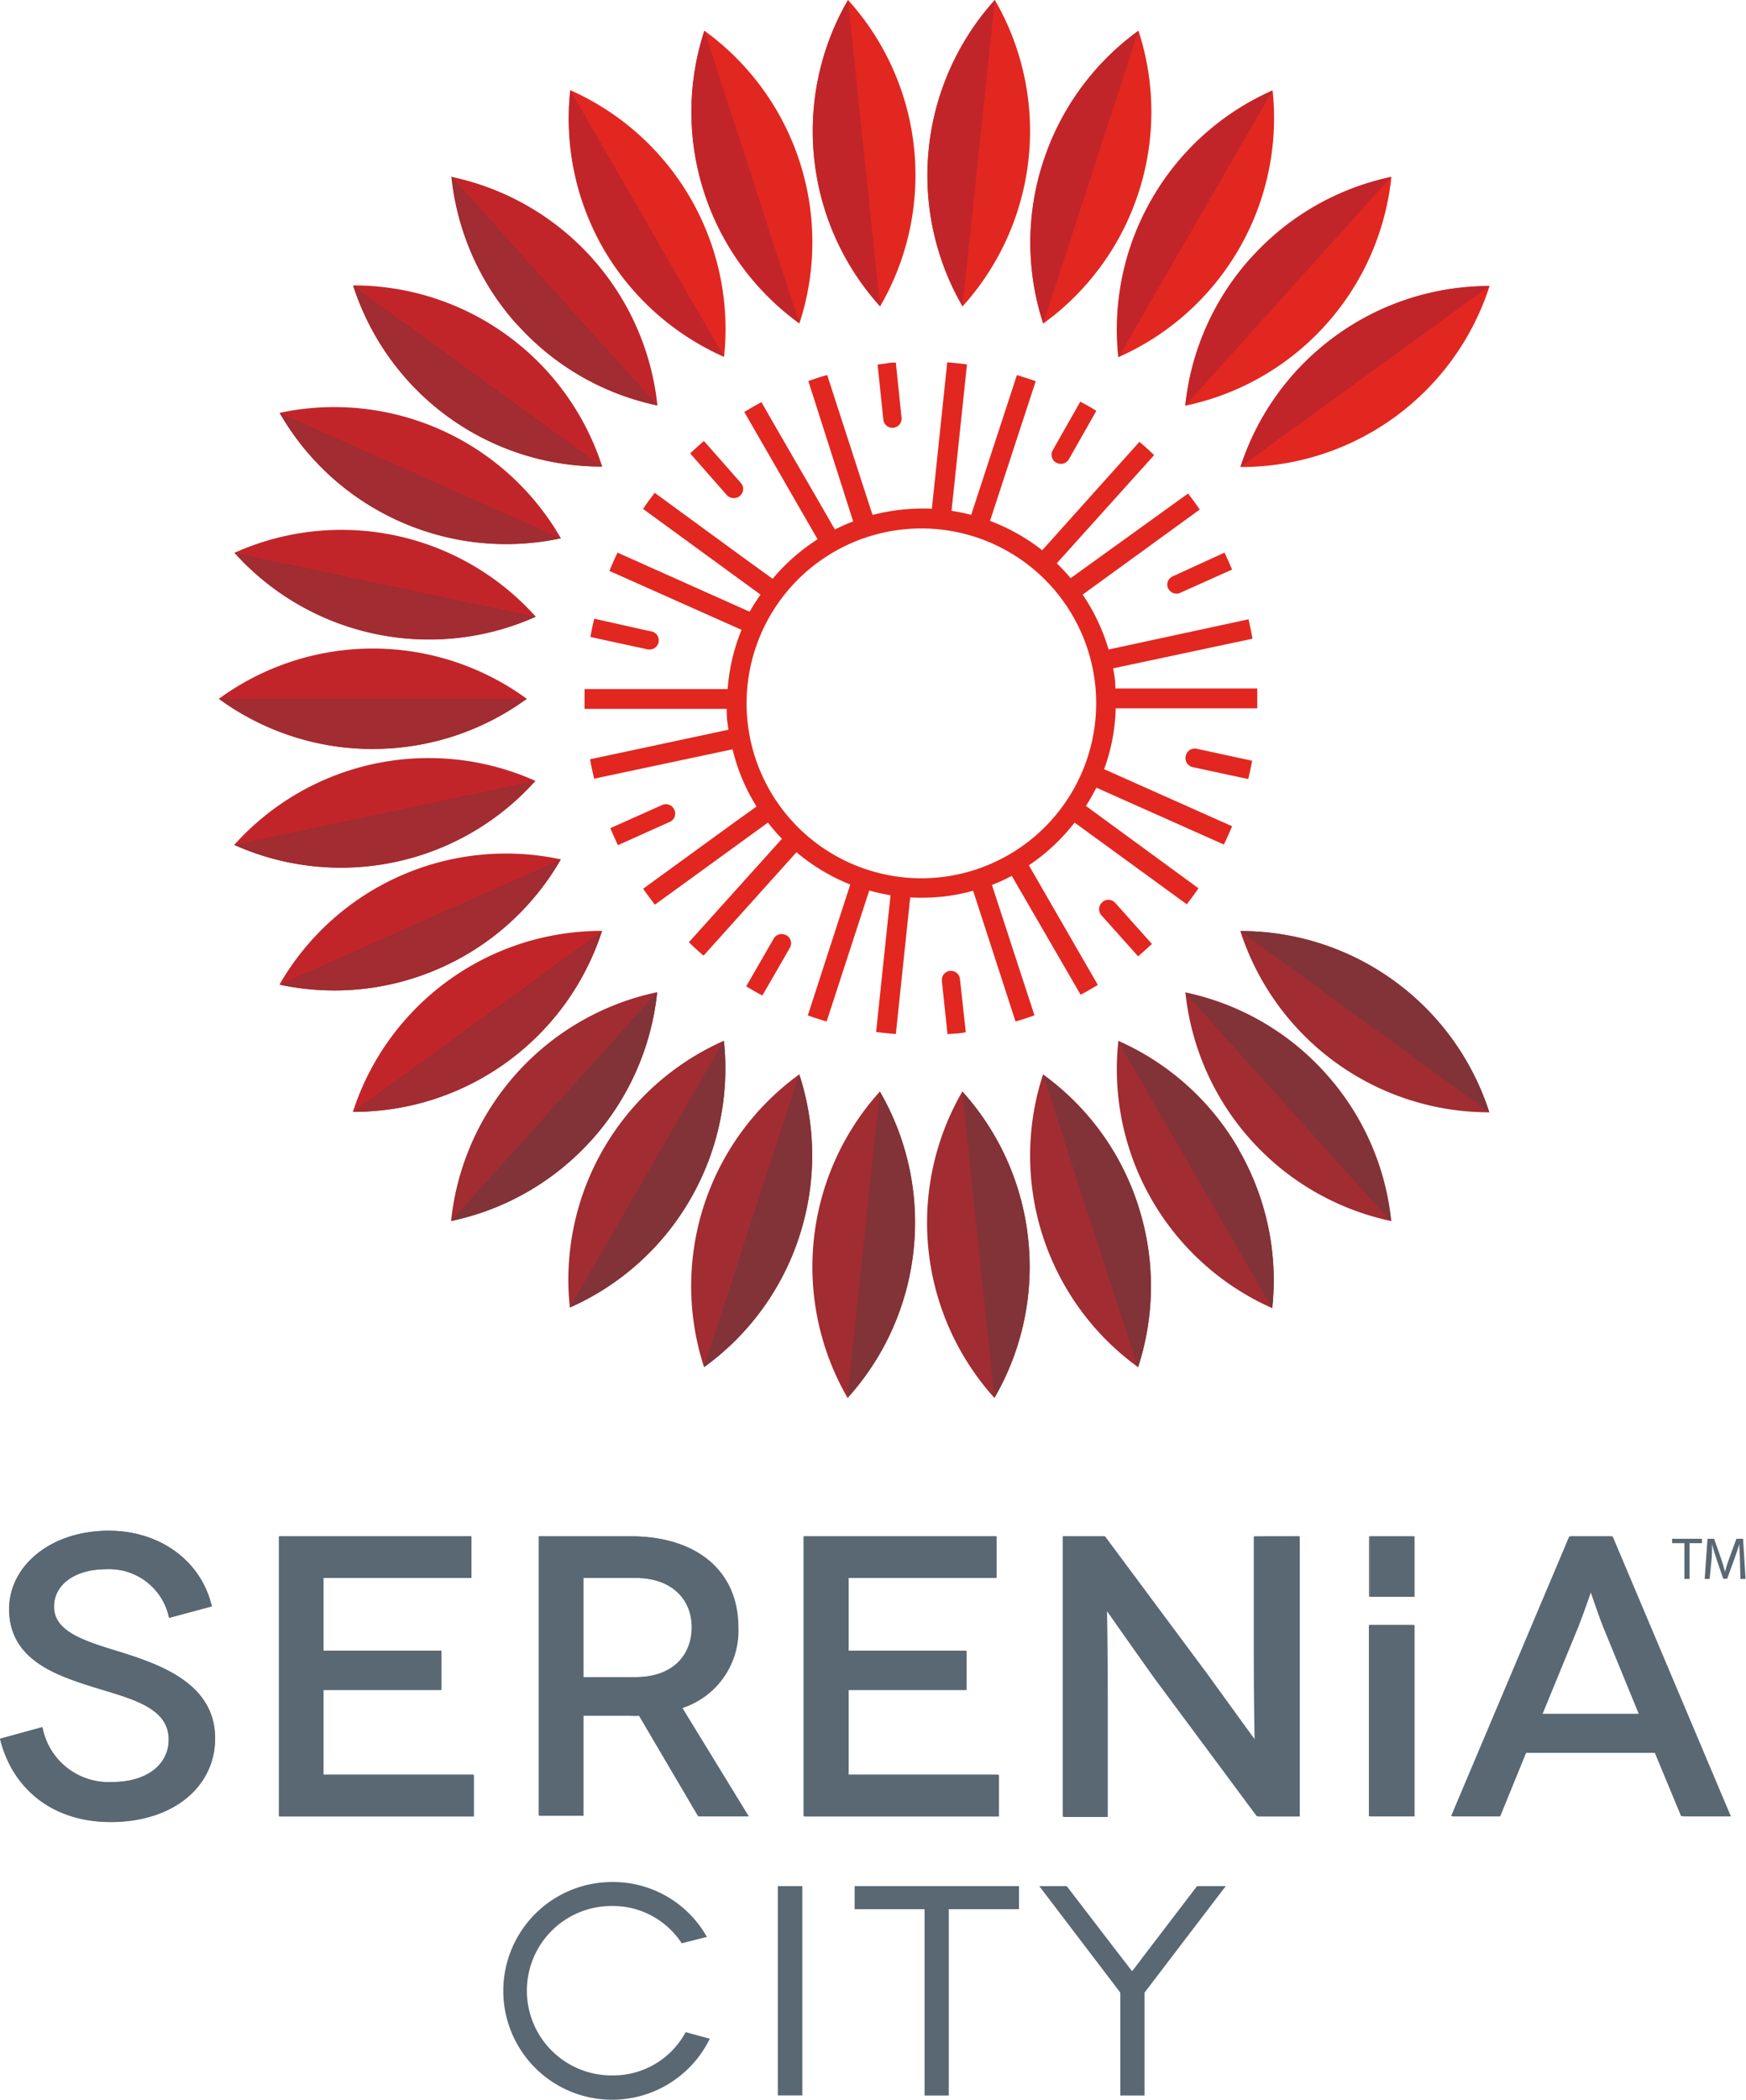 <svg xmlns="http://www.w3.org/2000/svg" width="190.98" height="229.52" viewBox="0 0 190.98 229.52"><path d="M71,71a1,1,0,0,0,.11-2L65,67.63c-.16.66-.3,1.32-.42,2l6.09,1.32A.86.86,0,0,0,71,71m26.7-24.24a1,1,0,0,0,.91-1.12l-.62-6c-.34,0-.68,0-1,.08l-1,.13.63,6a1,1,0,0,0,1.11.91M127.77,64.3a1,1,0,0,0,1,.59.84.84,0,0,0,.31-.08l5.69-2.55c-.27-.62-.54-1.24-.83-1.85L128.28,63a1,1,0,0,0-.51,1.34m-54,24.21A1,1,0,0,0,72.42,88l-5.66,2.53c.26.62.54,1.25.83,1.86l5.66-2.54a1,1,0,0,0,.51-1.34m41.78-37.94a1,1,0,0,0,1.38-.38l3-5.28c-.57-.35-1.16-.7-1.76-1l-3,5.29a1,1,0,0,0,.38,1.39M80.39,54.44a1,1,0,0,0,.57-.25A1,1,0,0,0,81,52.75L77,48.21c-.52.43-1,.89-1.51,1.35l4,4.55a1,1,0,0,0,.86.33M122,74.67c-.06-.55-.14-1.08-.24-1.61L137,69.82c-.13-.71-.27-1.42-.44-2.12L121.26,71a21.34,21.34,0,0,0-2.84-6l12.81-9.3c-.42-.6-.83-1.18-1.28-1.75L117.11,63.2a21.23,21.23,0,0,0-1.52-1.62l10.65-11.83c-.52-.5-1.06-1-1.61-1.45L114,60.15a21.52,21.52,0,0,0-5.71-3.21l5-15.27c-.69-.25-1.38-.46-2.06-.67l-5,15.28a21.53,21.53,0,0,0-2.15-.44l1.69-16c-.71-.1-1.43-.18-2.16-.23l-1.68,16a22.18,22.18,0,0,0-6.49.68l-1.3-4c-1.14-3.53-3.22-9.92-3.66-11.3-.7.2-1.38.42-2.06.66.1.35.26.83.49,1.54L93.32,57c-.69.26-1.36.56-2,.88l-2.09-3.63c-1.86-3.21-5.22-9-5.94-10.29-.64.34-1.27.7-1.88,1.08l.12.2,7.9,13.71a21.64,21.64,0,0,0-4.92,4.32l-3.32-2.4-9.58-7c-.44.58-.87,1.16-1.27,1.76l.16.12L83.19,65A20.41,20.41,0,0,0,82,66.87L67.55,60.41c-.32.65-.61,1.31-.89,2l14.45,6.44a21.44,21.44,0,0,0-1.52,6.48H63.94c0,.72,0,1.44,0,2.16.37,0,.87,0,1.55,0h14c0,.54,0,1.08.1,1.62l.09.66L64.54,83c.13.72.28,1.42.45,2.12l15.14-3.21a20.86,20.86,0,0,0,2.62,6.25L79.9,90.21l-9.55,6.94c.41.59.84,1.17,1.28,1.74l.12-.08L84,89.92a19.81,19.81,0,0,0,1.53,1.77L75.35,103c.52.5,1.05,1,1.61,1.46L87.12,93.16A21.41,21.41,0,0,0,93,96.69L88.36,111c.67.24,1.37.46,2.06.66l4.66-14.32a20.15,20.15,0,0,0,2.33.52l-.35,3.25-1.23,11.7c.71.09,1.43.17,2.16.22l1.57-14.93a22.43,22.43,0,0,0,3.47-.08,20.15,20.15,0,0,0,3.41-.65l4.64,14.29c.7-.2,1.38-.42,2.07-.67L108.5,96.74a19.43,19.43,0,0,0,2.17-1l7.53,13c.64-.34,1.27-.7,1.88-1.08l-7.54-13.07a21.58,21.58,0,0,0,5-4.67l12.27,8.93c.45-.57.87-1.15,1.28-1.75l-12.31-9a20.54,20.54,0,0,0,1.14-2l13.95,6.22q.48-1,.9-2l-14-6.24a20.87,20.87,0,0,0,1.27-6.65h15.48c0-.72,0-1.44,0-2.17H122c0-.22,0-.44-.05-.66M102.8,95.9a19.12,19.12,0,1,1,17-21,19.14,19.14,0,0,1-17,21m26.9-13.25a1,1,0,0,0,.77,1.21l6.06,1.3c.16-.65.3-1.31.43-2l-6.06-1.31a1,1,0,0,0-1.2.78m-9.13,16a1,1,0,0,0-.08,1.44l4,4.47c.51-.44,1-.89,1.51-1.35l-4-4.48a1,1,0,0,0-1.44-.08M86,102.24a1,1,0,0,0-1.38.38l-3,5.2c.58.35,1.17.69,1.77,1l3-5.2a1,1,0,0,0-.38-1.39m17.89,3.9a1,1,0,0,0-.88,1.08l.62,5.84,1-.08c.33,0,.65-.08,1-.13L105,107a1,1,0,0,0-1.08-.87" style="fill:#e22720"/><path d="M89.06,17.32a28.42,28.42,0,0,0,7.21,16.17A28.54,28.54,0,0,0,92.76,0a28.41,28.41,0,0,0-3.7,17.32" style="fill:#e22720"/><path d="M92.76,0a28.58,28.58,0,0,0,3.51,33.49Z" style="fill:#c22529"/><path d="M101.6,16.18a28.44,28.44,0,0,0,3.69,17.31A28.58,28.58,0,0,0,108.82,0a28.5,28.5,0,0,0-7.22,16.18" style="fill:#e22720"/><path d="M108.82,0a28.59,28.59,0,0,0-3.53,33.49Z" style="fill:#c22529"/><path d="M114.11,17.67a28.33,28.33,0,0,0,0,17.7,28.56,28.56,0,0,0,10.42-32,28.49,28.49,0,0,0-10.42,14.32" style="fill:#e22720"/><path d="M124.53,3.35a28.61,28.61,0,0,0-10.42,32Z" style="fill:#c22529"/><path d="M126,21.72a28.5,28.5,0,0,0-3.68,17.33A28.58,28.58,0,0,0,139.2,9.89,28.42,28.42,0,0,0,126,21.72" style="fill:#e22720"/><path d="M139.2,9.89a28.59,28.59,0,0,0-16.85,29.16Z" style="fill:#c22529"/><path d="M136.85,28.17a28.39,28.39,0,0,0-7.2,16.18,28.55,28.55,0,0,0,22.54-25,28.42,28.42,0,0,0-15.34,8.84" style="fill:#e22720"/><path d="M152.19,19.33a28.61,28.61,0,0,0-22.54,25Z" style="fill:#c22529"/><path d="M146.09,36.72a28.45,28.45,0,0,0-10.4,14.33,28.51,28.51,0,0,0,27.24-19.78,28.53,28.53,0,0,0-16.84,5.45" style="fill:#e22720"/><path d="M162.93,31.27a28.63,28.63,0,0,0-27.25,19.78Z" style="fill:#c22529"/><path d="M152.51,107.24a28.45,28.45,0,0,0-16.84-5.46,28.59,28.59,0,0,0,27.23,19.81,28.5,28.5,0,0,0-10.39-14.35" style="fill:#a12c31"/><path d="M162.9,121.58a28.56,28.56,0,0,0-27.23-19.8Z" style="fill:#813338"/><path d="M145,117.33a28.46,28.46,0,0,0-15.34-8.85,28.58,28.58,0,0,0,22.52,25A28.42,28.42,0,0,0,145,117.33" style="fill:#a12c31"/><path d="M152.15,133.52a28.58,28.58,0,0,0-22.52-25Z" style="fill:#813338"/><path d="M135.5,125.63a28.46,28.46,0,0,0-13.17-11.85A28.57,28.57,0,0,0,139.16,143a28.53,28.53,0,0,0-3.66-17.32" style="fill:#a12c31"/><path d="M139.16,143a28.59,28.59,0,0,0-16.83-29.17Z" style="fill:#813338"/><path d="M124.5,131.77a28.37,28.37,0,0,0-10.41-14.32,28.55,28.55,0,0,0,10.39,32,28.43,28.43,0,0,0,0-17.71" style="fill:#a12c31"/><path d="M124.48,149.48a28.59,28.59,0,0,0-10.39-32Z" style="fill:#813338"/><path d="M112.47,135.5a28.36,28.36,0,0,0-7.21-16.18,28.58,28.58,0,0,0,3.51,33.49,28.45,28.45,0,0,0,3.7-17.31" style="fill:#a12c31"/><path d="M108.77,152.81a28.61,28.61,0,0,0-3.5-33.49Z" style="fill:#813338"/><path d="M99.93,136.64a28.42,28.42,0,0,0-3.69-17.32,28.58,28.58,0,0,0-3.53,33.49,28.5,28.5,0,0,0,7.22-16.17" style="fill:#a12c31"/><path d="M92.71,152.81a28.59,28.59,0,0,0,3.53-33.49Z" style="fill:#813338"/><path d="M87.43,135.15a28.43,28.43,0,0,0,0-17.71,28.56,28.56,0,0,0-10.42,32,28.43,28.43,0,0,0,10.43-14.31" style="fill:#a12c31"/><path d="M77,149.46a28.56,28.56,0,0,0,10.42-32Z" style="fill:#813338"/><path d="M75.51,131.09a28.46,28.46,0,0,0,3.67-17.32,28.56,28.56,0,0,0-16.85,29.16,28.46,28.46,0,0,0,13.18-11.84" style="fill:#a12c31"/><path d="M62.33,142.93a28.61,28.61,0,0,0,16.85-29.16Z" style="fill:#813338"/><path d="M64.69,124.64a28.45,28.45,0,0,0,7.19-16.18,28.58,28.58,0,0,0-22.54,25,28.41,28.41,0,0,0,15.35-8.84" style="fill:#a12c31"/><path d="M49.34,133.48a28.58,28.58,0,0,0,22.54-25Z" style="fill:#813338"/><path d="M55.45,116.09a28.47,28.47,0,0,0,10.4-14.33A28.57,28.57,0,0,0,38.6,121.54a28.47,28.47,0,0,0,16.85-5.45" style="fill:#c22529"/><path d="M38.6,121.54a28.57,28.57,0,0,0,27.25-19.78Z" style="fill:#a12c31"/><path d="M48.19,105.8A28.4,28.4,0,0,0,61.34,93.94a28.58,28.58,0,0,0-30.77,13.69,28.47,28.47,0,0,0,17.62-1.83" style="fill:#c22529"/><path d="M30.57,107.63A28.57,28.57,0,0,0,61.34,93.94Z" style="fill:#a12c31"/><path d="M43.23,94.23a28.46,28.46,0,0,0,15.33-8.87,28.57,28.57,0,0,0-32.94,7,28.52,28.52,0,0,0,17.61,1.87" style="fill:#c22529"/><path d="M25.62,92.35a28.58,28.58,0,0,0,32.94-7Z" style="fill:#a12c31"/><path d="M40.78,81.87a28.48,28.48,0,0,0,16.84-5.48,28.55,28.55,0,0,0-33.68,0,28.44,28.44,0,0,0,16.84,5.49" style="fill:#c22529"/><path d="M23.94,76.38a28.59,28.59,0,0,0,33.68,0Z" style="fill:#a12c31"/><path d="M41,69.28a28.45,28.45,0,0,0,17.61-1.86,28.54,28.54,0,0,0-32.94-7A28.52,28.52,0,0,0,41,69.28" style="fill:#c22529"/><path d="M25.62,60.41a28.59,28.59,0,0,0,32.94,7Z" style="fill:#a12c31"/><path d="M43.74,57a28.45,28.45,0,0,0,17.61,1.84A28.6,28.6,0,0,0,30.59,45.13,28.47,28.47,0,0,0,43.74,57" style="fill:#c22529"/><path d="M30.59,45.14a28.59,28.59,0,0,0,30.76,13.7Z" style="fill:#a12c31"/><path d="M49,45.57A28.48,28.48,0,0,0,65.87,51a28.56,28.56,0,0,0-27.24-19.8A28.47,28.47,0,0,0,49,45.57" style="fill:#c22529"/><path d="M38.63,31.23A28.56,28.56,0,0,0,65.86,51Z" style="fill:#a12c31"/><path d="M56.57,35.48a28.4,28.4,0,0,0,15.34,8.85,28.58,28.58,0,0,0-22.53-25,28.5,28.5,0,0,0,7.19,16.18" style="fill:#c22529"/><path d="M49.38,19.3a28.61,28.61,0,0,0,22.52,25Z" style="fill:#a12c31"/><path d="M66,27.19A28.52,28.52,0,0,0,79.2,39,28.56,28.56,0,0,0,62.38,9.86,28.43,28.43,0,0,0,66,27.19" style="fill:#e22720"/><path d="M62.38,9.86A28.57,28.57,0,0,0,79.21,39Z" style="fill:#c22529"/><path d="M77,21A28.43,28.43,0,0,0,87.44,35.36a28.53,28.53,0,0,0-10.39-32A28.39,28.39,0,0,0,77,21" style="fill:#e22720"/><path d="M77.05,3.34a28.58,28.58,0,0,0,10.39,32Z" style="fill:#c22529"/><path d="M74.57,212.43a9,9,0,0,0-7.68-4.08,9.26,9.26,0,0,0,0,18.52A9,9,0,0,0,75,222.14l2.64.72a11.9,11.9,0,1,1-10.71-17.13,11.77,11.77,0,0,1,10.39,6Z" style="fill:#596873"/><rect x="85.08" y="206.18" width="2.68" height="22.88" style="fill:#596873"/><polygon points="111.46 206.18 111.46 208.7 103.78 208.7 103.78 229.07 101.13 229.07 101.13 208.7 93.48 208.7 93.48 206.18 111.46 206.18" style="fill:#596873"/><path d="M134.07,206.18l-8.88,11.64v11.25h-2.65V217.82l-8.86-11.64h3l5.75,7.49c.59.75,1.38,1.8,1.41,1.8h0s.82-1.05,1.37-1.8l5.72-7.49Z" style="fill:#596873"/><path d="M18.49,176.85a6.68,6.68,0,0,0-6.86-5.32c-3.4,0-5.72,1.66-5.72,4.1,0,2.93,3.85,3.89,7.78,5.12,4.36,1.4,9.83,3.54,9.83,9.26,0,5.29-4.59,9.14-11.4,9.14-6.51,0-10.8-3.76-12.11-9.09l4.63-1.27a7.36,7.36,0,0,0,7.65,6c3.89,0,6.16-2,6.16-4.63,0-3.8-4.72-4.59-9-6C5.82,182.93,1,181.23,1,175.9c0-4.77,4.59-8.57,10.88-8.57,5.69,0,10.14,3.37,11.27,8.26Z" style="fill:#596873"/><polygon points="51.79 193.99 51.79 198.53 30.51 198.53 30.51 167.94 51.53 167.94 51.53 172.49 35.37 172.49 35.37 180.44 48.25 180.44 48.25 184.73 35.37 184.73 35.37 193.99 51.79 193.99" style="fill:#596873"/><path d="M76.35,198.53l-6.47-11a7.24,7.24,0,0,1-1,0H63.77v10.92H58.92V167.94h10c7.34,0,11.76,3.89,11.76,9.92a8.88,8.88,0,0,1-6.12,8.83l7.25,11.84Zm-6.86-15.2c4.15,0,6.16-2.45,6.16-5.47s-2.18-5.37-6.16-5.37H63.77v10.84Z" style="fill:#596873"/><polygon points="109.17 193.99 109.17 198.53 87.89 198.53 87.89 167.94 108.91 167.94 108.91 172.49 92.75 172.49 92.75 180.44 105.63 180.44 105.63 184.73 92.75 184.73 92.75 193.99 109.17 193.99" style="fill:#596873"/><path d="M142,167.94v30.59h-4.54l-11.14-15C123.64,179.78,121,176,121,176h0s.09,4.11.09,9.57v13h-4.85V167.94h4.54L131.94,183c2.18,3,5.24,7.25,5.29,7.25h0s-.09-4.5-.09-9.3v-13Z" style="fill:#596873"/><path d="M181,191.59H166.76l-2.84,6.94h-5.2l12.93-30.59h4.5l12.93,30.59h-5.2Zm-1.75-4.24-3.93-9.58c-.65-1.65-1.4-4-1.43-4h-.05s-.79,2.32-1.45,4l-3.92,9.58Z" style="fill:#596873"/><rect x="149.73" y="167.94" width="4.85" height="6.6" style="fill:#7a838e"/><rect x="149.73" y="177.64" width="4.85" height="20.9" style="fill:#596873"/><path d="M18.5,176.86a6.7,6.7,0,0,0-6.87-5.33c-3.41,0-5.73,1.66-5.73,4.11,0,2.93,3.85,3.9,7.79,5.12,4.37,1.4,9.84,3.55,9.84,9.28,0,5.29-4.59,9.14-11.41,9.14-6.52,0-10.81-3.76-12.12-9.1l4.64-1.27a7.36,7.36,0,0,0,7.65,6c3.89,0,6.17-2,6.17-4.64,0-3.8-4.72-4.59-9.06-6C5.82,183,1,181.24,1,175.91c0-4.78,4.6-8.58,10.89-8.58,5.69,0,10.15,3.37,11.29,8.27Z" style="fill:#596873"/><polygon points="51.84 194.02 51.84 198.57 30.53 198.57 30.53 167.94 51.57 167.94 51.57 172.49 35.39 172.49 35.39 180.46 48.29 180.46 48.29 184.74 35.39 184.74 35.39 194.02 51.84 194.02" style="fill:#596873"/><path d="M76.42,198.56l-6.47-11a7.47,7.47,0,0,1-1,0H63.83v10.93H59V167.94H69c7.36,0,11.77,3.9,11.77,9.94a8.89,8.89,0,0,1-6.12,8.83l7.26,11.85Zm-6.86-15.22c4.15,0,6.16-2.45,6.16-5.46,0-3.16-2.19-5.39-6.16-5.39H63.83v10.85Z" style="fill:#596873"/><polygon points="109.27 194.02 109.27 198.57 87.97 198.57 87.97 167.94 109.01 167.94 109.01 172.49 92.83 172.49 92.83 180.46 105.73 180.46 105.73 184.74 92.83 184.74 92.83 194.02 109.27 194.02" style="fill:#596873"/><path d="M142.17,167.94v30.63h-4.55l-11.15-15c-2.71-3.72-5.34-7.53-5.38-7.53h0s.08,4.11.08,9.58v13h-4.85V167.94h4.55L132.07,183c2.18,3,5.25,7.27,5.29,7.27h0s-.08-4.5-.08-9.32v-13Z" style="fill:#596873"/><path d="M181.24,191.61H166.93l-2.84,6.95h-5.21l13-30.62h4.51l12.94,30.62h-5.2Zm-1.75-4.24-3.94-9.58c-.66-1.67-1.4-4-1.44-4h0s-.79,2.31-1.45,4l-3.94,9.58Z" style="fill:#596873"/><rect x="149.87" y="167.94" width="4.86" height="6.61" style="fill:#596873"/><rect x="149.87" y="177.64" width="4.86" height="20.92" style="fill:#596873"/><polygon points="184.24 168.69 182.9 168.69 182.9 168.21 186.16 168.21 186.16 168.69 184.81 168.69 184.81 172.6 184.24 172.6 184.24 168.69" style="fill:#596873"/><path d="M190.32,170.67c0-.61-.08-1.35-.07-1.89h0c-.15.51-.33,1.06-.55,1.66l-.78,2.14h-.43l-.72-2.1c-.21-.62-.38-1.18-.5-1.7h0c0,.54,0,1.28-.08,1.94L187,172.6h-.54l.31-4.39h.72l.75,2.12c.18.54.33,1,.44,1.49h0c.12-.45.27-.93.47-1.48l.78-2.13h.73l.27,4.39h-.56Z" style="fill:#596873"/></svg>